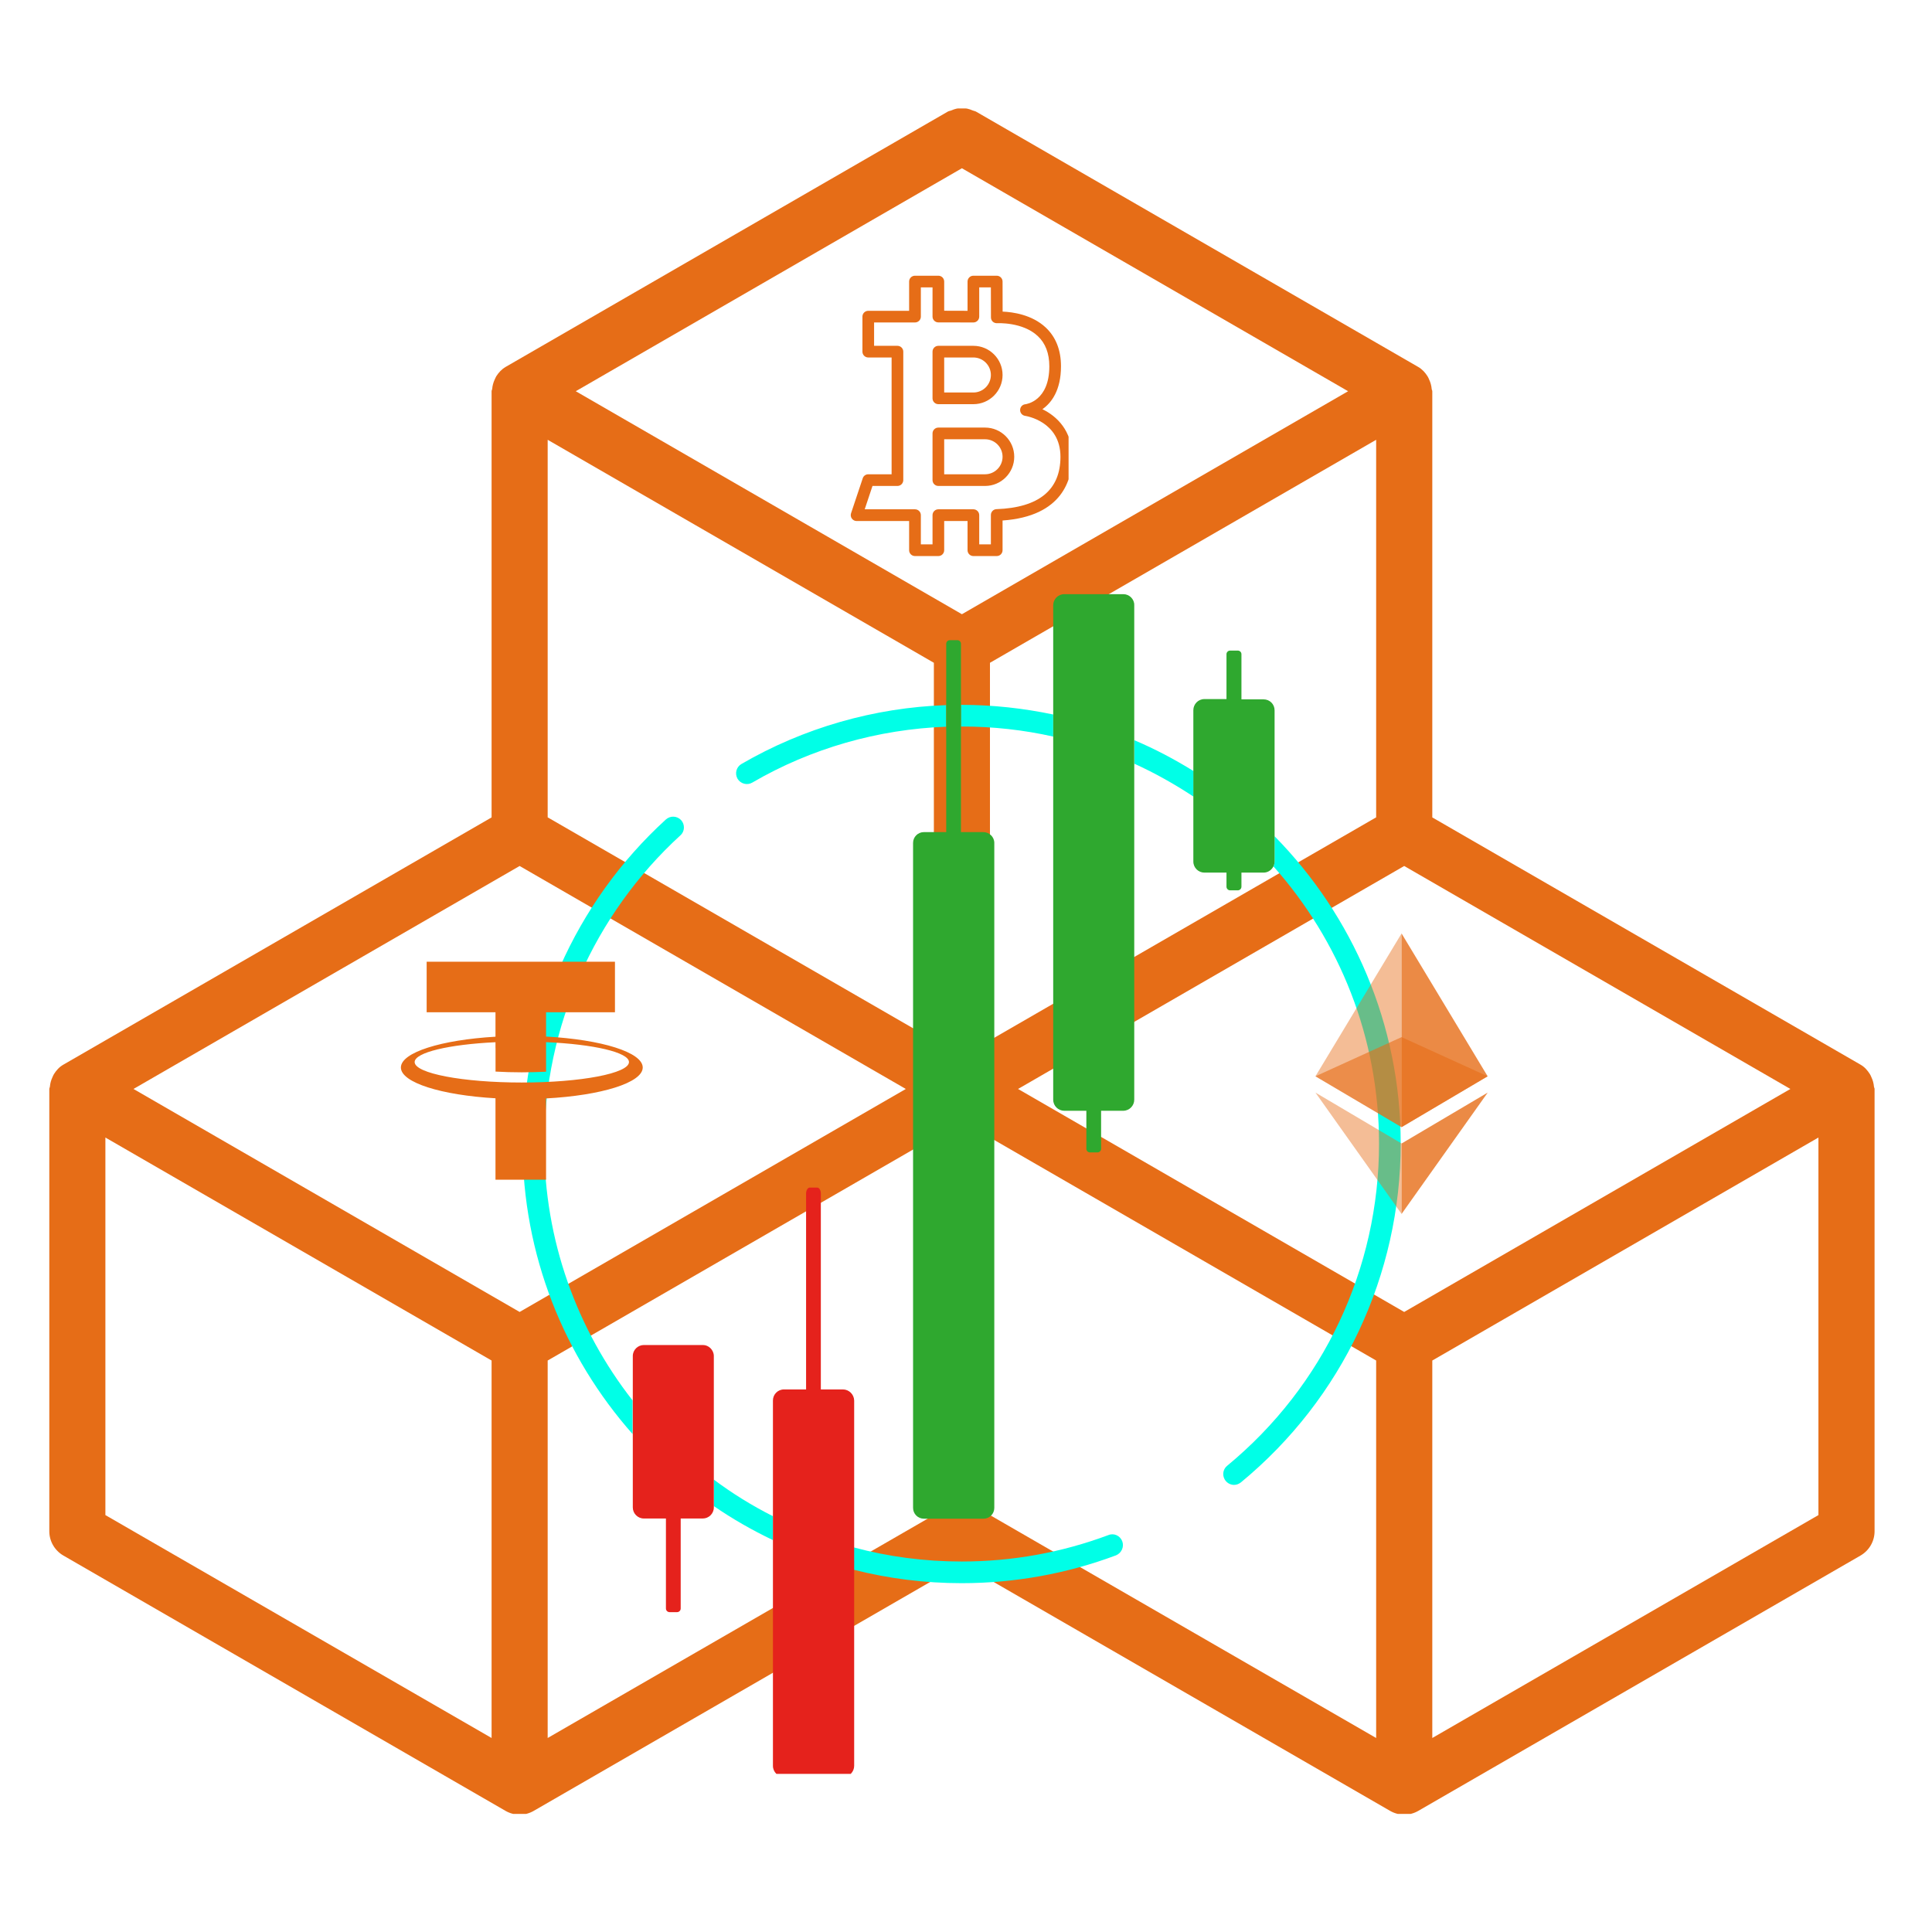 <svg xmlns="http://www.w3.org/2000/svg" xmlns:xlink="http://www.w3.org/1999/xlink" width="150" zoomAndPan="magnify" viewBox="0 0 112.5 112.5" height="150" preserveAspectRatio="xMidYMid meet" version="1.0"><defs><filter x="0%" y="0%" width="100%" height="100%" id="d0edd4cb3f"><feColorMatrix values="0 0 0 0 1 0 0 0 0 1 0 0 0 0 1 0 0 0 1 0" color-interpolation-filters="sRGB"/></filter><clipPath id="4ac8bb824c"><path d="M 2.719 6.316 L 109.492 6.316 L 109.492 105.625 L 2.719 105.625 Z M 2.719 6.316 " clip-rule="nonzero"/></clipPath><clipPath id="5d9b120ebd"><path d="M 49.531 16.055 L 62.223 16.055 L 62.223 32.484 L 49.531 32.484 Z M 49.531 16.055 " clip-rule="nonzero"/></clipPath><clipPath id="a0f3fea902"><path d="M 30.387 41 L 81.91 41 L 81.91 93 L 30.387 93 Z M 30.387 41 " clip-rule="nonzero"/></clipPath><clipPath id="56055e3f01"><path d="M 36 69 L 50 69 L 50 103.293 L 36 103.293 Z M 36 69 " clip-rule="nonzero"/></clipPath><clipPath id="41c18794a5"><path d="M 53 34.598 L 75 34.598 L 75 89 L 53 89 Z M 53 34.598 " clip-rule="nonzero"/></clipPath><clipPath id="4842728d63"><path d="M 23.332 56 L 37.52 56 L 37.52 68.695 L 23.332 68.695 Z M 23.332 56 " clip-rule="nonzero"/></clipPath><clipPath id="285910476c"><path d="M 76.551 60 L 87 60 L 87 66 L 76.551 66 Z M 76.551 60 " clip-rule="nonzero"/></clipPath><mask id="7a86ac865a"><g filter="url(#d0edd4cb3f)"><rect x="-11.25" width="135" fill="#000000" y="-11.25" height="135" fill-opacity="0.6"/></g></mask><clipPath id="d2be90600c"><path d="M 0.598 0.391 L 10.625 0.391 L 10.625 5.633 L 0.598 5.633 Z M 0.598 0.391 " clip-rule="nonzero"/></clipPath><clipPath id="1d4b833016"><rect x="0" width="11" y="0" height="6"/></clipPath><clipPath id="71c1b31f85"><path d="M 76.551 54.355 L 82 54.355 L 82 66 L 76.551 66 Z M 76.551 54.355 " clip-rule="nonzero"/></clipPath><mask id="22355f2106"><g filter="url(#d0edd4cb3f)"><rect x="-11.25" width="135" fill="#000000" y="-11.25" height="135" fill-opacity="0.45"/></g></mask><clipPath id="694ba196c7"><path d="M 0.598 0.355 L 5.613 0.355 L 5.613 11.633 L 0.598 11.633 Z M 0.598 0.355 " clip-rule="nonzero"/></clipPath><clipPath id="2b8b85b2c5"><rect x="0" width="6" y="0" height="12"/></clipPath><clipPath id="d426778ce2"><path d="M 81 54.355 L 87 54.355 L 87 66 L 81 66 Z M 81 54.355 " clip-rule="nonzero"/></clipPath><mask id="df442781cc"><g filter="url(#d0edd4cb3f)"><rect x="-11.25" width="135" fill="#000000" y="-11.25" height="135" fill-opacity="0.8"/></g></mask><clipPath id="56eec39782"><path d="M 0.613 0.355 L 5.625 0.355 L 5.625 11.633 L 0.613 11.633 Z M 0.613 0.355 " clip-rule="nonzero"/></clipPath><clipPath id="c130480279"><rect x="0" width="6" y="0" height="12"/></clipPath><clipPath id="66380194b2"><path d="M 76.551 63 L 82 63 L 82 70.781 L 76.551 70.781 Z M 76.551 63 " clip-rule="nonzero"/></clipPath><mask id="8fd9455a4f"><g filter="url(#d0edd4cb3f)"><rect x="-11.25" width="135" fill="#000000" y="-11.25" height="135" fill-opacity="0.45"/></g></mask><clipPath id="78ecfce880"><path d="M 0.598 0.621 L 5.613 0.621 L 5.613 7.688 L 0.598 7.688 Z M 0.598 0.621 " clip-rule="nonzero"/></clipPath><clipPath id="657de15032"><rect x="0" width="6" y="0" height="8"/></clipPath><clipPath id="5f401c9c75"><path d="M 81 63 L 87 63 L 87 70.781 L 81 70.781 Z M 81 63 " clip-rule="nonzero"/></clipPath><mask id="83b4b9a1f7"><g filter="url(#d0edd4cb3f)"><rect x="-11.25" width="135" fill="#000000" y="-11.25" height="135" fill-opacity="0.8"/></g></mask><clipPath id="f981d6f7b1"><path d="M 0.613 0.621 L 5.629 0.621 L 5.629 7.688 L 0.613 7.688 Z M 0.613 0.621 " clip-rule="nonzero"/></clipPath><clipPath id="6097ab1de3"><rect x="0" width="6" y="0" height="8"/></clipPath></defs><g clip-path="url(#4ac8bb824c)"><path fill="#e66d17" d="M 105.887 88.223 L 83.402 101.203 L 83.402 79.223 L 105.887 66.238 Z M 57.645 66.238 L 80.133 79.223 L 80.133 101.203 L 57.645 88.223 Z M 31.891 79.223 L 54.379 66.238 L 54.379 88.223 L 31.891 101.203 Z M 6.137 66.238 L 28.625 79.223 L 28.625 101.203 L 6.137 88.223 Z M 54.379 60.574 L 31.891 47.594 L 31.891 25.609 L 54.379 38.594 Z M 80.133 47.594 L 57.645 60.574 L 57.645 38.594 L 80.133 25.609 Z M 56.012 9.797 L 78.5 22.781 L 56.012 35.766 L 33.527 22.781 Z M 30.258 76.395 L 7.773 63.41 L 30.258 50.426 L 52.746 63.41 Z M 81.766 76.395 L 59.281 63.41 L 81.766 50.426 L 104.254 63.41 Z M 109.121 63.277 C 109.102 63.082 109.055 62.898 108.969 62.723 C 108.941 62.656 108.918 62.598 108.879 62.539 C 108.742 62.324 108.574 62.129 108.34 61.996 L 83.402 47.598 L 83.402 22.781 C 83.402 22.734 83.367 22.695 83.367 22.648 C 83.348 22.453 83.301 22.27 83.215 22.094 C 83.188 22.031 83.164 21.969 83.125 21.91 C 82.988 21.695 82.82 21.504 82.582 21.367 L 56.828 6.496 C 56.77 6.465 56.707 6.461 56.645 6.434 C 56.535 6.387 56.43 6.348 56.312 6.324 C 56.219 6.309 56.129 6.305 56.031 6.305 C 55.918 6.305 55.809 6.305 55.695 6.328 C 55.594 6.348 55.5 6.387 55.406 6.426 C 55.336 6.457 55.262 6.457 55.195 6.496 L 29.441 21.367 C 29.207 21.504 29.035 21.695 28.898 21.91 C 28.863 21.969 28.84 22.031 28.809 22.094 C 28.727 22.27 28.676 22.453 28.66 22.648 C 28.656 22.695 28.625 22.734 28.625 22.781 L 28.625 47.598 L 3.688 61.996 C 3.453 62.129 3.281 62.324 3.145 62.539 C 3.105 62.598 3.086 62.656 3.055 62.723 C 2.973 62.898 2.922 63.082 2.906 63.277 C 2.902 63.324 2.871 63.363 2.871 63.41 L 2.871 89.164 C 2.871 89.746 3.184 90.285 3.688 90.578 L 29.441 105.449 C 29.695 105.594 29.977 105.668 30.258 105.668 C 30.539 105.668 30.824 105.594 31.074 105.449 L 56.012 91.051 L 80.949 105.449 C 81.203 105.594 81.488 105.668 81.766 105.668 C 82.047 105.668 82.332 105.594 82.582 105.449 L 108.34 90.578 C 108.844 90.285 109.156 89.746 109.156 89.164 L 109.156 63.41 C 109.156 63.363 109.125 63.324 109.121 63.277 " fill-opacity="1" fill-rule="nonzero"/></g><g clip-path="url(#5d9b120ebd)"><path fill="#e66d17" d="M 58.039 32.379 L 56.68 32.379 C 56.492 32.379 56.34 32.227 56.34 32.039 L 56.34 30.34 L 54.98 30.34 L 54.98 32.039 C 54.98 32.227 54.828 32.379 54.641 32.379 L 53.277 32.379 C 53.09 32.379 52.938 32.227 52.938 32.039 L 52.938 30.34 L 49.879 30.34 C 49.77 30.34 49.668 30.285 49.602 30.195 C 49.539 30.109 49.523 29.992 49.555 29.891 L 50.238 27.848 C 50.281 27.711 50.414 27.617 50.559 27.617 L 51.918 27.617 L 51.918 20.816 L 50.559 20.816 C 50.371 20.816 50.219 20.664 50.219 20.477 L 50.219 18.438 C 50.219 18.25 50.371 18.098 50.559 18.098 L 52.938 18.098 L 52.938 16.395 C 52.938 16.207 53.09 16.055 53.277 16.055 L 54.641 16.055 C 54.828 16.055 54.98 16.207 54.98 16.395 L 54.98 18.094 L 56.34 18.098 L 56.34 16.395 C 56.34 16.207 56.492 16.055 56.68 16.055 L 58.039 16.055 C 58.227 16.055 58.379 16.207 58.379 16.395 L 58.383 18.145 C 58.957 18.168 60.09 18.316 60.895 19.074 C 61.48 19.625 61.781 20.383 61.781 21.328 C 61.781 22.73 61.227 23.457 60.699 23.828 C 61.539 24.234 62.43 25.078 62.43 26.598 C 62.43 27.891 61.895 30.059 58.379 30.309 L 58.379 32.039 C 58.379 32.227 58.227 32.379 58.039 32.379 Z M 57.02 31.699 L 57.699 31.699 L 57.699 29.988 C 57.699 29.805 57.844 29.652 58.027 29.648 C 60.496 29.559 61.75 28.531 61.75 26.598 C 61.75 24.547 59.773 24.227 59.691 24.215 C 59.52 24.188 59.395 24.039 59.402 23.867 C 59.406 23.695 59.535 23.555 59.707 23.539 C 59.762 23.531 61.102 23.352 61.102 21.328 C 61.102 20.578 60.875 19.984 60.43 19.57 C 59.547 18.738 58.078 18.82 58.062 18.82 C 57.98 18.824 57.879 18.797 57.809 18.73 C 57.742 18.668 57.703 18.578 57.703 18.484 L 57.699 16.734 L 57.02 16.734 L 57.02 18.438 C 57.02 18.527 56.984 18.613 56.922 18.676 C 56.855 18.742 56.77 18.777 56.68 18.777 L 54.637 18.773 C 54.453 18.773 54.301 18.621 54.301 18.434 L 54.301 16.734 L 53.621 16.734 L 53.621 18.438 C 53.621 18.625 53.469 18.777 53.277 18.777 L 50.898 18.777 L 50.898 20.137 L 52.258 20.137 C 52.445 20.137 52.598 20.289 52.598 20.477 L 52.598 27.957 C 52.598 28.145 52.445 28.297 52.258 28.297 L 50.805 28.297 L 50.352 29.656 L 53.277 29.656 C 53.469 29.656 53.621 29.809 53.621 29.996 L 53.621 31.699 L 54.301 31.699 L 54.301 29.996 C 54.301 29.809 54.453 29.656 54.641 29.656 L 56.68 29.656 C 56.867 29.656 57.02 29.809 57.02 29.996 Z M 57.02 31.699 " fill-opacity="1" fill-rule="nonzero"/></g><path fill="#e66d17" d="M 56.68 23.535 L 54.641 23.535 C 54.453 23.535 54.301 23.383 54.301 23.195 L 54.301 20.477 C 54.301 20.289 54.453 20.137 54.641 20.137 L 56.68 20.137 C 57.617 20.137 58.379 20.898 58.379 21.836 C 58.379 22.773 57.617 23.535 56.68 23.535 Z M 54.98 22.855 L 56.68 22.855 C 57.242 22.855 57.699 22.398 57.699 21.836 C 57.699 21.273 57.242 20.816 56.68 20.816 L 54.98 20.816 Z M 54.98 22.855 " fill-opacity="1" fill-rule="nonzero"/><path fill="#e66d17" d="M 57.359 28.297 L 54.641 28.297 C 54.453 28.297 54.301 28.145 54.301 27.957 L 54.301 25.238 C 54.301 25.051 54.453 24.898 54.641 24.898 L 57.359 24.898 C 58.297 24.898 59.059 25.66 59.059 26.598 C 59.059 27.535 58.297 28.297 57.359 28.297 Z M 54.98 27.617 L 57.359 27.617 C 57.922 27.617 58.379 27.16 58.379 26.598 C 58.379 26.035 57.922 25.578 57.359 25.578 L 54.98 25.578 Z M 54.98 27.617 " fill-opacity="1" fill-rule="nonzero"/><g clip-path="url(#a0f3fea902)"><path fill="#00ffe7" d="M 43.172 44.488 C 46.793 42.383 50.906 41.203 55.098 41.059 L 55.098 42.316 C 51.121 42.465 47.234 43.574 43.805 45.57 C 43.508 45.746 43.121 45.641 42.945 45.344 C 42.773 45.035 42.879 44.66 43.172 44.488 Z M 55.957 41.043 L 55.957 42.305 L 55.996 42.305 C 57.832 42.305 59.613 42.504 61.328 42.891 L 61.328 41.605 C 59.613 41.246 57.82 41.043 55.996 41.043 Z M 66.059 44.473 C 67.266 45.023 68.402 45.664 69.504 46.391 L 69.504 44.902 C 68.402 44.219 67.266 43.617 66.059 43.105 Z M 74.219 48.695 L 74.219 50.168 C 74.219 50.273 74.191 50.367 74.152 50.449 C 77.984 54.75 80.301 60.406 80.301 66.594 C 80.301 73.883 77.074 80.719 71.457 85.352 C 71.191 85.566 71.148 85.969 71.379 86.238 C 71.5 86.387 71.688 86.465 71.859 86.465 C 72.008 86.465 72.141 86.41 72.262 86.316 C 78.172 81.441 81.562 74.246 81.562 66.582 C 81.562 59.641 78.762 53.316 74.219 48.695 Z M 38.777 47.715 C 33.473 52.555 30.43 59.441 30.43 66.609 C 30.43 73.078 32.855 79.004 36.836 83.504 L 36.836 81.547 C 33.605 77.422 31.691 72.234 31.691 66.609 C 31.691 59.789 34.586 53.25 39.621 48.641 C 39.879 48.414 39.891 48.012 39.664 47.758 C 39.422 47.5 39.035 47.488 38.777 47.715 Z M 41.566 86.156 L 41.566 87.699 C 42.652 88.449 43.805 89.105 45.008 89.68 L 45.008 88.289 C 43.789 87.672 42.637 86.961 41.566 86.156 Z M 65.348 89.746 C 65.227 89.426 64.867 89.254 64.543 89.387 C 61.812 90.406 58.945 90.926 55.996 90.926 C 53.824 90.926 51.723 90.645 49.727 90.109 L 49.727 91.41 C 51.734 91.918 53.84 92.188 55.996 92.188 C 59.09 92.188 62.121 91.637 64.988 90.566 C 65.309 90.43 65.469 90.07 65.348 89.746 Z M 65.348 89.746 " fill-opacity="1" fill-rule="nonzero"/></g><g clip-path="url(#56055e3f01)"><path fill="#e5221c" d="M 41.566 78.961 L 41.566 87.777 C 41.566 88.141 41.27 88.422 40.922 88.422 L 39.637 88.422 L 39.637 93.66 C 39.637 93.781 39.543 93.875 39.422 93.875 L 38.992 93.875 C 38.871 93.875 38.777 93.781 38.777 93.66 L 38.777 88.422 L 37.492 88.422 C 37.129 88.422 36.848 88.125 36.848 87.777 L 36.848 78.961 C 36.848 78.602 37.145 78.32 37.492 78.32 L 40.938 78.32 C 41.27 78.32 41.566 78.613 41.566 78.961 Z M 49.082 80.906 L 47.797 80.906 L 47.797 69.504 C 47.797 69.301 47.703 69.152 47.582 69.152 L 47.152 69.152 C 47.031 69.152 46.938 69.316 46.938 69.504 L 46.938 80.906 L 45.652 80.906 C 45.289 80.906 45.008 81.199 45.008 81.547 L 45.008 102.824 C 45.008 103.188 45.305 103.469 45.652 103.469 L 49.098 103.469 C 49.457 103.469 49.738 103.172 49.738 102.824 L 49.738 81.547 C 49.727 81.188 49.43 80.906 49.082 80.906 Z M 49.082 80.906 " fill-opacity="1" fill-rule="nonzero"/></g><g clip-path="url(#41c18794a5)"><path fill="#2fa82f" d="M 57.898 49.082 L 57.898 87.805 C 57.898 88.152 57.617 88.434 57.27 88.434 L 53.801 88.434 C 53.449 88.434 53.168 88.152 53.168 87.805 L 53.168 49.082 C 53.168 48.734 53.449 48.453 53.801 48.453 L 55.098 48.453 L 55.098 37.492 C 55.098 37.371 55.191 37.277 55.312 37.277 L 55.742 37.277 C 55.863 37.277 55.957 37.371 55.957 37.492 L 55.957 48.453 L 57.254 48.453 C 57.605 48.453 57.898 48.734 57.898 49.082 Z M 65.414 34.598 L 61.973 34.598 C 61.609 34.598 61.328 34.895 61.328 35.242 L 61.328 64.035 C 61.328 64.398 61.625 64.68 61.973 64.68 L 63.258 64.68 L 63.258 66.891 C 63.258 67.012 63.352 67.105 63.473 67.105 L 63.902 67.105 C 64.023 67.105 64.117 67.012 64.117 66.891 L 64.117 64.68 L 65.402 64.68 C 65.766 64.68 66.047 64.383 66.047 64.035 L 66.047 35.242 C 66.059 34.895 65.766 34.598 65.414 34.598 Z M 73.574 40.723 L 72.289 40.723 L 72.289 38.094 C 72.289 37.977 72.195 37.883 72.074 37.883 L 71.633 37.883 C 71.512 37.883 71.418 37.977 71.418 38.094 L 71.418 40.707 L 70.133 40.707 C 69.77 40.707 69.488 41.004 69.488 41.352 L 69.488 50.168 C 69.488 50.531 69.785 50.812 70.133 50.812 L 71.418 50.812 L 71.418 51.629 C 71.418 51.75 71.512 51.844 71.633 51.844 L 72.074 51.844 C 72.195 51.844 72.289 51.75 72.289 51.629 L 72.289 50.812 L 73.574 50.812 C 73.832 50.812 74.043 50.664 74.152 50.449 C 74.191 50.367 74.219 50.262 74.219 50.168 L 74.219 41.363 C 74.219 41.004 73.938 40.723 73.574 40.723 Z M 73.574 40.723 " fill-opacity="1" fill-rule="nonzero"/></g><g clip-path="url(#4842728d63)"><path fill="#e66d17" d="M 37.426 62.16 C 37.426 61.273 35.008 60.531 31.797 60.359 L 31.797 58.945 L 35.809 58.945 L 35.809 56 L 24.844 56 L 24.844 58.945 L 28.852 58.945 L 28.852 60.367 C 25.699 60.551 23.344 61.281 23.344 62.16 C 23.344 63.039 25.699 63.77 28.852 63.953 L 28.852 69.035 L 31.797 69.035 L 31.797 63.961 C 35.008 63.789 37.426 63.047 37.426 62.16 Z M 30.383 63.035 C 26.938 63.035 24.145 62.5 24.145 61.844 C 24.145 61.285 26.148 60.816 28.852 60.688 L 28.852 61.023 L 28.855 61.023 L 28.855 62.398 C 29.34 62.426 29.855 62.441 30.383 62.441 C 30.871 62.441 31.344 62.426 31.797 62.406 L 31.797 60.684 C 34.562 60.805 36.625 61.277 36.625 61.844 C 36.625 62.5 33.832 63.035 30.383 63.035 " fill-opacity="1" fill-rule="nonzero"/></g><g clip-path="url(#285910476c)"><g mask="url(#7a86ac865a)"><g transform="matrix(1, 0, 0, 1, 76, 60)"><g clip-path="url(#1d4b833016)"><g clip-path="url(#d2be90600c)"><path fill="#e66d17" d="M 5.613 0.391 L 0.598 2.672 L 5.613 5.633 L 10.625 2.672 Z M 5.613 0.391 " fill-opacity="1" fill-rule="nonzero"/></g></g></g></g></g><g clip-path="url(#71c1b31f85)"><g mask="url(#22355f2106)"><g transform="matrix(1, 0, 0, 1, 76, 54)"><g clip-path="url(#2b8b85b2c5)"><g clip-path="url(#694ba196c7)"><path fill="#e66d17" d="M 0.598 8.672 L 5.613 11.633 L 5.613 0.355 Z M 0.598 8.672 " fill-opacity="1" fill-rule="nonzero"/></g></g></g></g></g><g clip-path="url(#d426778ce2)"><g mask="url(#df442781cc)"><g transform="matrix(1, 0, 0, 1, 81, 54)"><g clip-path="url(#c130480279)"><g clip-path="url(#56eec39782)"><path fill="#e66d17" d="M 0.613 0.355 L 0.613 11.633 L 5.625 8.672 Z M 0.613 0.355 " fill-opacity="1" fill-rule="nonzero"/></g></g></g></g></g><g clip-path="url(#66380194b2)"><g mask="url(#8fd9455a4f)"><g transform="matrix(1, 0, 0, 1, 76, 63)"><g clip-path="url(#657de15032)"><g clip-path="url(#78ecfce880)"><path fill="#e66d17" d="M 0.598 0.621 L 5.613 7.688 L 5.613 3.586 Z M 0.598 0.621 " fill-opacity="1" fill-rule="nonzero"/></g></g></g></g></g><g clip-path="url(#5f401c9c75)"><g mask="url(#83b4b9a1f7)"><g transform="matrix(1, 0, 0, 1, 81, 63)"><g clip-path="url(#6097ab1de3)"><g clip-path="url(#f981d6f7b1)"><path fill="#e66d17" d="M 0.613 3.586 L 0.613 7.688 L 5.629 0.621 Z M 0.613 3.586 " fill-opacity="1" fill-rule="nonzero"/></g></g></g></g></g></svg>
